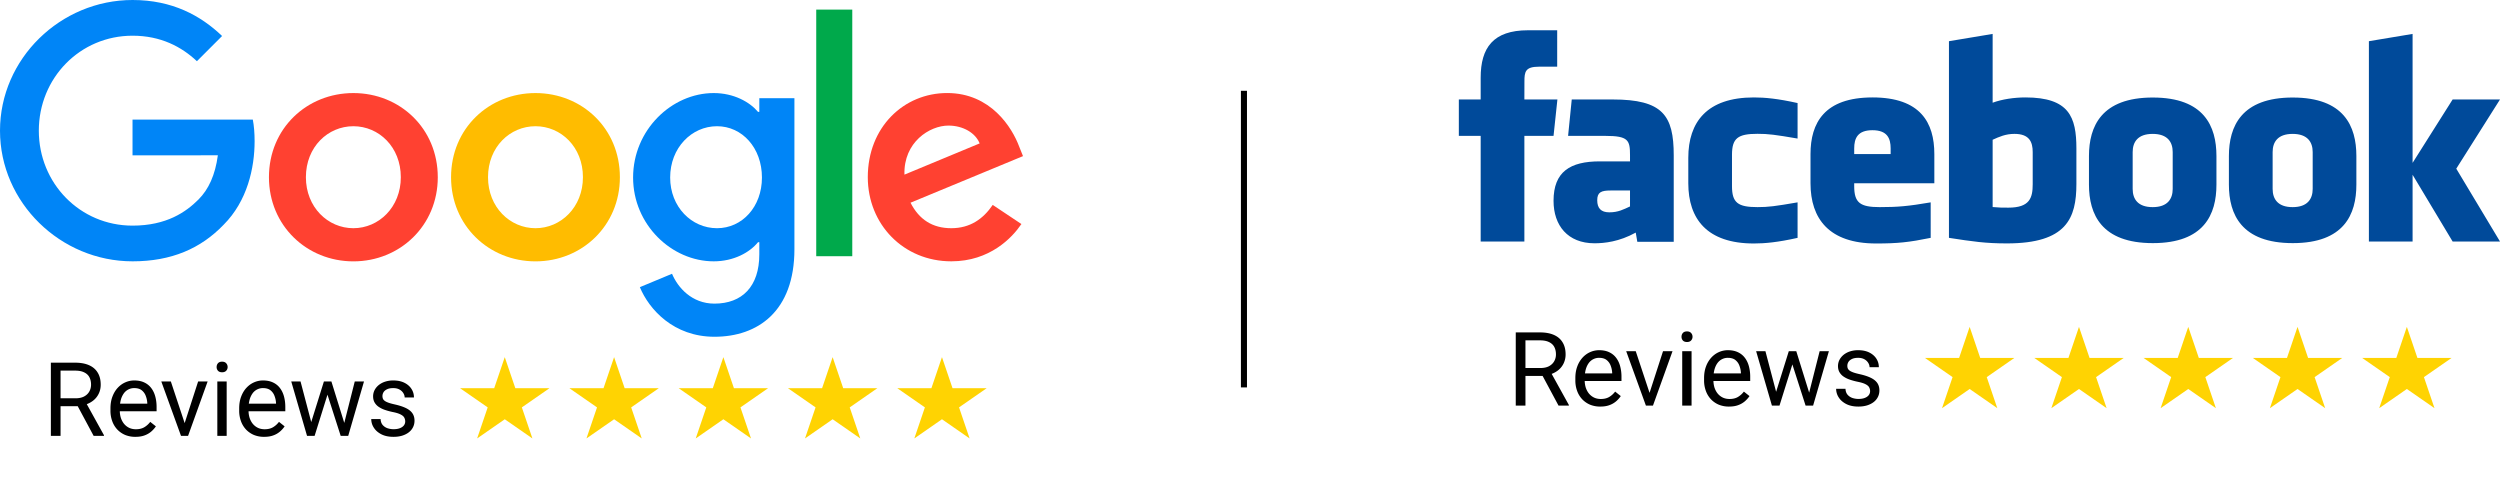 <svg xmlns="http://www.w3.org/2000/svg" width="413" height="79" fill="none"><path fill="#FF4131" d="M72.322 29.276c0 8.003-6.261 13.901-13.945 13.901S44.43 37.28 44.43 29.276c0-8.06 6.262-13.902 13.946-13.902s13.945 5.841 13.945 13.902m-6.105 0c0-5.002-3.629-8.424-7.84-8.424s-7.841 3.422-7.841 8.424c0 4.951 3.629 8.423 7.84 8.423s7.841-3.478 7.841-8.423"/><path fill="#FFBC00" d="M102.405 29.276c0 8.003-6.26 13.901-13.945 13.901-7.684 0-13.945-5.898-13.945-13.901 0-8.054 6.26-13.902 13.945-13.902 7.684 0 13.945 5.841 13.945 13.902m-6.104 0c0-5.002-3.63-8.424-7.841-8.424s-7.84 3.422-7.84 8.424c0 4.951 3.628 8.423 7.84 8.423s7.84-3.478 7.84-8.423"/><path fill="#0085F7" d="M131.238 16.214v24.958c0 10.266-6.055 14.46-13.212 14.46-6.738 0-10.793-4.507-12.322-8.193l5.315-2.212c.946 2.262 3.265 4.932 7.001 4.932 4.581 0 7.42-2.826 7.42-8.148v-1.999h-.213c-1.366 1.686-3.999 3.159-7.32 3.159-6.951 0-13.319-6.055-13.319-13.845 0-7.847 6.368-13.952 13.319-13.952 3.315 0 5.948 1.473 7.32 3.109h.213V16.22h5.798zm-5.365 13.112c0-4.895-3.266-8.474-7.421-8.474-4.212 0-7.741 3.579-7.741 8.474 0 4.845 3.529 8.373 7.741 8.373 4.155 0 7.421-3.528 7.421-8.373"/><path fill="#00A94B" d="M140.796 1.586v40.74h-5.954V1.586z"/><path fill="#FF4131" d="m163.999 33.852 4.738 3.159c-1.529 2.263-5.215 6.16-11.583 6.16-7.897 0-13.795-6.104-13.795-13.9 0-8.268 5.948-13.902 13.112-13.902 7.214 0 10.743 5.74 11.896 8.843l.633 1.58-18.583 7.696c1.423 2.79 3.635 4.212 6.737 4.212 3.109 0 5.265-1.53 6.845-3.848m-14.585-5.002 12.423-5.158c-.684-1.736-2.739-2.945-5.159-2.945-3.102 0-7.421 2.738-7.264 8.103"/><path fill="#0085F7" d="M21.893 25.66v-5.898h19.874c.195 1.028.295 2.244.295 3.56 0 4.425-1.21 9.896-5.108 13.795-3.792 3.949-8.637 6.054-15.055 6.054C10.003 43.171 0 33.481 0 21.586S10.003 0 21.899 0c6.581 0 11.27 2.582 14.791 5.948L32.53 10.11c-2.526-2.37-5.948-4.212-10.636-4.212-8.687 0-15.481 7-15.481 15.688 0 8.687 6.794 15.688 15.48 15.688 5.635 0 8.844-2.263 10.9-4.319 1.667-1.667 2.764-4.048 3.197-7.301z"/><path fill="#000" d="M8.403 59.914h4q1.362 0 2.3.415.947.415 1.436 1.229.498.805.498 1.983 0 .83-.34 1.52a3.2 3.2 0 0 1-.963 1.162q-.622.472-1.494.705l-.448.175h-3.76l-.017-1.304h2.839q.863 0 1.436-.299.572-.306.863-.821.29-.515.29-1.138 0-.696-.273-1.22-.274-.522-.864-.805-.58-.29-1.502-.29h-2.4V72H8.404zM15.467 72l-2.939-5.478 1.669-.009 2.98 5.387v.1zm6.906.166a4.4 4.4 0 0 1-1.702-.315 3.9 3.9 0 0 1-1.303-.905 4 4 0 0 1-.83-1.378 5 5 0 0 1-.29-1.743v-.349q0-1.095.323-1.95.325-.864.88-1.462.555-.597 1.262-.904.705-.307 1.46-.307.964 0 1.661.332.705.33 1.154.93.448.588.664 1.394.216.796.216 1.743v.689H19.16v-1.254h5.171v-.116a3.8 3.8 0 0 0-.249-1.162 2.1 2.1 0 0 0-.664-.93q-.457-.365-1.245-.365a2.09 2.09 0 0 0-1.718.872 3.3 3.3 0 0 0-.49 1.054 5.4 5.4 0 0 0-.175 1.436v.349q0 .639.175 1.203.183.557.523.98.349.423.838.664.498.24 1.13.24.812 0 1.377-.331.564-.333.988-.889l.93.74a4.3 4.3 0 0 1-.74.837 3.5 3.5 0 0 1-1.103.648q-.648.249-1.536.249m7.902-1.552 2.457-7.595h1.57L31.071 72h-1.029zm-2.05-7.595 2.532 7.636L30.93 72h-1.03l-3.253-8.981zm9.222 0V72h-1.544v-8.981zm-1.66-2.383q0-.374.224-.63.233-.258.68-.258.44 0 .673.257a.9.9 0 0 1 .241.631q0 .357-.24.614-.234.25-.673.25-.449 0-.68-.25a.9.9 0 0 1-.225-.614m7.853 11.53a4.4 4.4 0 0 1-1.702-.315 3.9 3.9 0 0 1-1.303-.905 4 4 0 0 1-.83-1.378 5 5 0 0 1-.29-1.743v-.349q0-1.095.323-1.95.324-.864.88-1.462.555-.597 1.261-.904t1.461-.307q.964 0 1.66.332.707.33 1.154.93.449.588.665 1.394.215.796.215 1.743v.689h-6.707v-1.254H45.6v-.116a3.8 3.8 0 0 0-.25-1.162 2.1 2.1 0 0 0-.663-.93q-.457-.365-1.246-.365a2.09 2.09 0 0 0-1.718.872 3.3 3.3 0 0 0-.49 1.054 5.4 5.4 0 0 0-.174 1.436v.349q0 .639.174 1.203.183.557.523.98.349.423.839.664.498.24 1.129.24.813 0 1.378-.331.564-.333.987-.889l.93.74a4.3 4.3 0 0 1-.739.837 3.5 3.5 0 0 1-1.104.648q-.647.249-1.535.249m7.562-1.76 2.307-7.387h1.013l-.2 1.469L51.975 72h-.988zm-1.553-7.387 1.968 7.47.14 1.511H50.72l-2.606-8.981zm7.081 7.412 1.876-7.412h1.527L57.527 72h-1.03zm-1.984-7.412 2.258 7.263L57.26 72h-.98l-2.415-7.529-.199-1.452zm12.194 6.599q0-.332-.15-.615-.14-.29-.589-.522-.44-.242-1.328-.416-.747-.158-1.353-.373a4.1 4.1 0 0 1-1.021-.523 2.2 2.2 0 0 1-.64-.722q-.223-.415-.223-.971 0-.532.232-1.005.24-.473.672-.838a3.3 3.3 0 0 1 1.055-.573 4.3 4.3 0 0 1 1.37-.208q1.078 0 1.842.382.765.382 1.17 1.021.407.631.407 1.403H66.85q0-.374-.225-.722a1.65 1.65 0 0 0-.639-.59q-.415-.231-1.02-.232-.64 0-1.038.2-.39.19-.573.49a1.23 1.23 0 0 0-.091 1.078q.09.192.315.357.225.158.631.3.406.14 1.038.281 1.103.25 1.817.598t1.063.855q.349.507.349 1.228 0 .59-.25 1.08-.24.489-.705.846-.457.349-1.096.548-.63.19-1.42.191-1.185 0-2.008-.423-.822-.424-1.245-1.096a2.6 2.6 0 0 1-.423-1.42h1.544q.032.632.365 1.005.331.365.813.523.482.15.955.15.63 0 1.054-.167.431-.166.656-.456t.224-.664"/><path fill="#FFD302" d="m83.387 59 1.744 5.13h5.643l-4.565 3.17 1.743 5.13-4.565-3.17-4.565 3.17 1.743-5.13L76 64.13h5.643zM101.448 59l1.744 5.13h5.643l-4.565 3.17 1.743 5.13-4.565-3.17-4.565 3.17 1.743-5.13-4.565-3.17h5.643zM119.5 59l1.744 5.13h5.643l-4.565 3.17 1.743 5.13-4.565-3.17-4.565 3.17 1.743-5.13-4.565-3.17h5.643zM137.552 59l1.744 5.13h5.643l-4.565 3.17 1.743 5.13-4.565-3.17-4.565 3.17 1.743-5.13-4.565-3.17h5.643zM155.613 59l1.744 5.13H163l-4.566 3.17 1.744 5.13-4.565-3.17-4.566 3.17 1.744-5.13-4.565-3.17h5.643z"/><path fill="#004A9A" fill-rule="evenodd" d="M266.399 16.434h-6.747l-.604 6.014h6.174c3.775 0 4.056.719 4.056 3.171v1.038h-4.99c-4.903 0-7.643 1.714-7.643 6.517 0 4.072 2.348 7.015 6.762 7.015 1.617 0 4.068-.246 6.817-1.766l.26 1.52h6.016V25.666c0-6.619-1.816-9.234-10.101-9.234m2.879 17.673c-1.075.493-1.947.972-3.42.972-1.373 0-1.995-.683-1.995-1.999 0-1.326.669-1.608 2.194-1.608h3.221zM413 16.434h-7.826l-6.615 10.473V5.604l-7.218 1.202v33.091h7.218V28.87l6.615 11.027H413l-7.224-12.034zm-57.352-.324c-8.486 0-10.551 4.757-10.551 9.661v4.734c0 4.903 2.065 9.659 10.551 9.659 8.48 0 10.508-4.756 10.508-9.659v-4.734c-.001-4.904-2.028-9.66-10.508-9.66m3.282 15.093c0 1.67-.858 3.012-3.307 3.012-2.455 0-3.306-1.342-3.306-3.012v-6.082c0-1.665.85-3.003 3.306-3.003 2.449 0 3.307 1.338 3.307 3.003zm-101.647-14.77h-5.456l.009-3.01c0-1.568.149-2.408 2.402-2.408h3.01V5h-4.817c-5.786 0-7.823 2.918-7.823 7.824v3.61H241v6.014h3.608v17.45h7.219v-17.45h4.817zm21.624 9.625v4.212c0 5.882 3.08 9.952 10.831 9.952 1.806 0 3.942-.193 7.222-.929V33.43c-3.745.644-4.819.786-6.621.786-3.236 0-4.214-.715-4.214-3.46v-5.192c0-2.742.978-3.457 4.214-3.457 1.802 0 2.876.142 6.621.783v-5.864c-3.28-.735-5.417-.93-7.222-.93-7.751 0-10.831 4.077-10.831 9.963m55.693-9.963c-1.838 0-3.856.293-5.416.873V5.604l-7.217 1.202v32.487c3.927.604 6.017.918 9.573.918 9.855 0 11.481-4.146 11.481-9.83v-5.862c-.001-5.192-1.202-8.424-8.421-8.424m1.202 14.335c0 2.256-.483 3.873-4.018 3.873-.98 0-1.568 0-2.6-.1V23.089c1.076-.49 2.137-.972 3.609-.972 2.456 0 3.009 1.338 3.009 3.003zm42.964-14.32c-8.486 0-10.552 4.757-10.552 9.661v4.734c0 4.903 2.066 9.659 10.552 9.659 8.477 0 10.506-4.756 10.506-9.659v-4.734c0-4.904-2.029-9.66-10.506-9.66m3.289 15.093c0 1.67-.866 3.012-3.315 3.012-2.451 0-3.302-1.342-3.302-3.012v-6.082c0-1.665.851-3.003 3.302-3.003 2.449 0 3.315 1.338 3.315 3.003zm-72.73-15.108c-7.941 0-10.23 4.215-10.23 9.359v4.816c0 5.882 3.083 9.952 10.834 9.952 3.538 0 5.415-.193 9.019-.929V33.43c-3.737.644-5.511.786-8.421.786-3.235 0-4.213-.715-4.213-3.46v-.485h13.238v-4.816c0-5.194-2.283-9.36-10.227-9.36m3.009 9.359h-6.02v-.935c0-1.664.559-3.008 3.011-3.008 2.449 0 3.009 1.344 3.009 3.008z" clip-rule="evenodd"/><path fill="#000" d="M250.403 54.914h4.001q1.361 0 2.299.415.947.415 1.436 1.229.498.805.498 1.983a3.4 3.4 0 0 1-.34 1.52 3.2 3.2 0 0 1-.963 1.162q-.623.472-1.494.705l-.448.175h-3.761l-.016-1.304h2.839q.863 0 1.436-.298.572-.308.863-.822a2.27 2.27 0 0 0 .29-1.138q0-.696-.273-1.22-.274-.522-.864-.805-.58-.29-1.502-.29h-2.399V67h-1.602zM257.467 67l-2.939-5.478 1.669-.009 2.98 5.387v.1zm6.906.166a4.4 4.4 0 0 1-1.702-.315 3.9 3.9 0 0 1-1.303-.905 4 4 0 0 1-.83-1.378 5 5 0 0 1-.29-1.743v-.349q0-1.095.323-1.95a4.4 4.4 0 0 1 .88-1.462q.557-.598 1.262-.904a3.6 3.6 0 0 1 1.461-.307q.963 0 1.66.332.705.33 1.154.93.448.588.664 1.394a6.7 6.7 0 0 1 .216 1.743v.689h-6.707v-1.254h5.171v-.116a3.8 3.8 0 0 0-.249-1.162 2.1 2.1 0 0 0-.664-.93q-.456-.365-1.245-.365a2.09 2.09 0 0 0-1.718.872q-.316.432-.49 1.054a5.4 5.4 0 0 0-.174 1.436v.349q0 .639.174 1.203.183.557.523.98.349.423.838.664.498.24 1.129.24.813 0 1.378-.331.565-.333.988-.889l.929.74a4.3 4.3 0 0 1-.738.837 3.5 3.5 0 0 1-1.104.648q-.648.249-1.536.249m7.902-1.552 2.457-7.595h1.569L273.072 67h-1.029zm-2.05-7.595 2.532 7.636.174 1.345h-1.029l-3.254-8.981zm9.222 0V67h-1.544v-8.981zm-1.66-2.383q0-.374.224-.63.233-.258.681-.258.44 0 .672.257a.89.89 0 0 1 .241.631q0 .357-.241.614-.233.25-.672.25-.448 0-.681-.25a.9.9 0 0 1-.224-.614m7.853 11.53a4.4 4.4 0 0 1-1.702-.315 3.85 3.85 0 0 1-1.303-.905 4 4 0 0 1-.83-1.378 5 5 0 0 1-.291-1.743v-.349q0-1.095.324-1.95a4.4 4.4 0 0 1 .88-1.462q.556-.598 1.261-.904a3.6 3.6 0 0 1 1.461-.307q.963 0 1.661.332.706.33 1.153.93.449.588.664 1.394a6.7 6.7 0 0 1 .216 1.743v.689h-6.707v-1.254h5.172v-.116a3.9 3.9 0 0 0-.249-1.162 2.1 2.1 0 0 0-.664-.93q-.457-.365-1.246-.365a2.09 2.09 0 0 0-1.718.872q-.315.432-.49 1.054a5.4 5.4 0 0 0-.174 1.436v.349q0 .639.174 1.203.183.557.523.98.349.423.839.664.498.24 1.129.24.813 0 1.378-.331a3.4 3.4 0 0 0 .987-.889l.93.74q-.29.439-.739.837a3.5 3.5 0 0 1-1.104.648q-.647.249-1.535.249m7.562-1.76 2.307-7.387h1.013l-.199 1.469L293.974 67h-.988zm-1.553-7.387 1.968 7.47.141 1.511h-1.038l-2.606-8.981zm7.081 7.412 1.876-7.412h1.527L299.527 67h-1.029zm-1.984-7.412 2.258 7.263.257 1.718h-.979l-2.416-7.529-.199-1.452zm12.194 6.599a1.3 1.3 0 0 0-.149-.615q-.142-.29-.59-.523-.44-.24-1.328-.415-.747-.158-1.353-.373a4.1 4.1 0 0 1-1.021-.523 2.2 2.2 0 0 1-.639-.722q-.224-.415-.224-.971 0-.532.232-1.005.241-.473.673-.838a3.3 3.3 0 0 1 1.054-.573 4.3 4.3 0 0 1 1.369-.208q1.08 0 1.843.382t1.171 1.021q.406.631.406 1.403h-1.535q0-.374-.224-.722a1.65 1.65 0 0 0-.64-.59q-.414-.232-1.021-.232-.64 0-1.037.2-.39.19-.573.49-.174.298-.174.63 0 .25.083.448a1 1 0 0 0 .315.357q.225.157.631.3.406.14 1.038.281 1.104.249 1.817.598.715.348 1.063.855.349.506.349 1.228 0 .59-.249 1.08a2.4 2.4 0 0 1-.706.846q-.457.349-1.096.548-.63.19-1.419.191-1.187 0-2.009-.423-.822-.424-1.245-1.096a2.6 2.6 0 0 1-.423-1.42h1.544q.032.632.365 1.005.332.365.813.523.481.15.955.15.63 0 1.054-.167.431-.166.656-.456a1.06 1.06 0 0 0 .224-.664"/><path fill="#FFD302" d="m325.387 54 1.744 5.13h5.643l-4.565 3.17 1.743 5.13-4.565-3.17-4.565 3.17 1.743-5.13L318 59.13h5.643zM343.448 54l1.744 5.13h5.643l-4.565 3.17 1.743 5.13-4.565-3.17-4.565 3.17 1.743-5.13-4.565-3.17h5.643zM361.5 54l1.744 5.13h5.643l-4.565 3.17 1.743 5.13-4.565-3.17-4.565 3.17 1.743-5.13-4.565-3.17h5.643zM379.552 54l1.744 5.13h5.643l-4.565 3.17 1.743 5.13-4.565-3.17-4.565 3.17 1.743-5.13-4.565-3.17h5.643zM397.613 54l1.744 5.13H405l-4.566 3.17 1.744 5.13-4.565-3.17-4.566 3.17 1.744-5.13-4.565-3.17h5.643z"/><path stroke="#000" d="M205.5 15v49"/></svg>